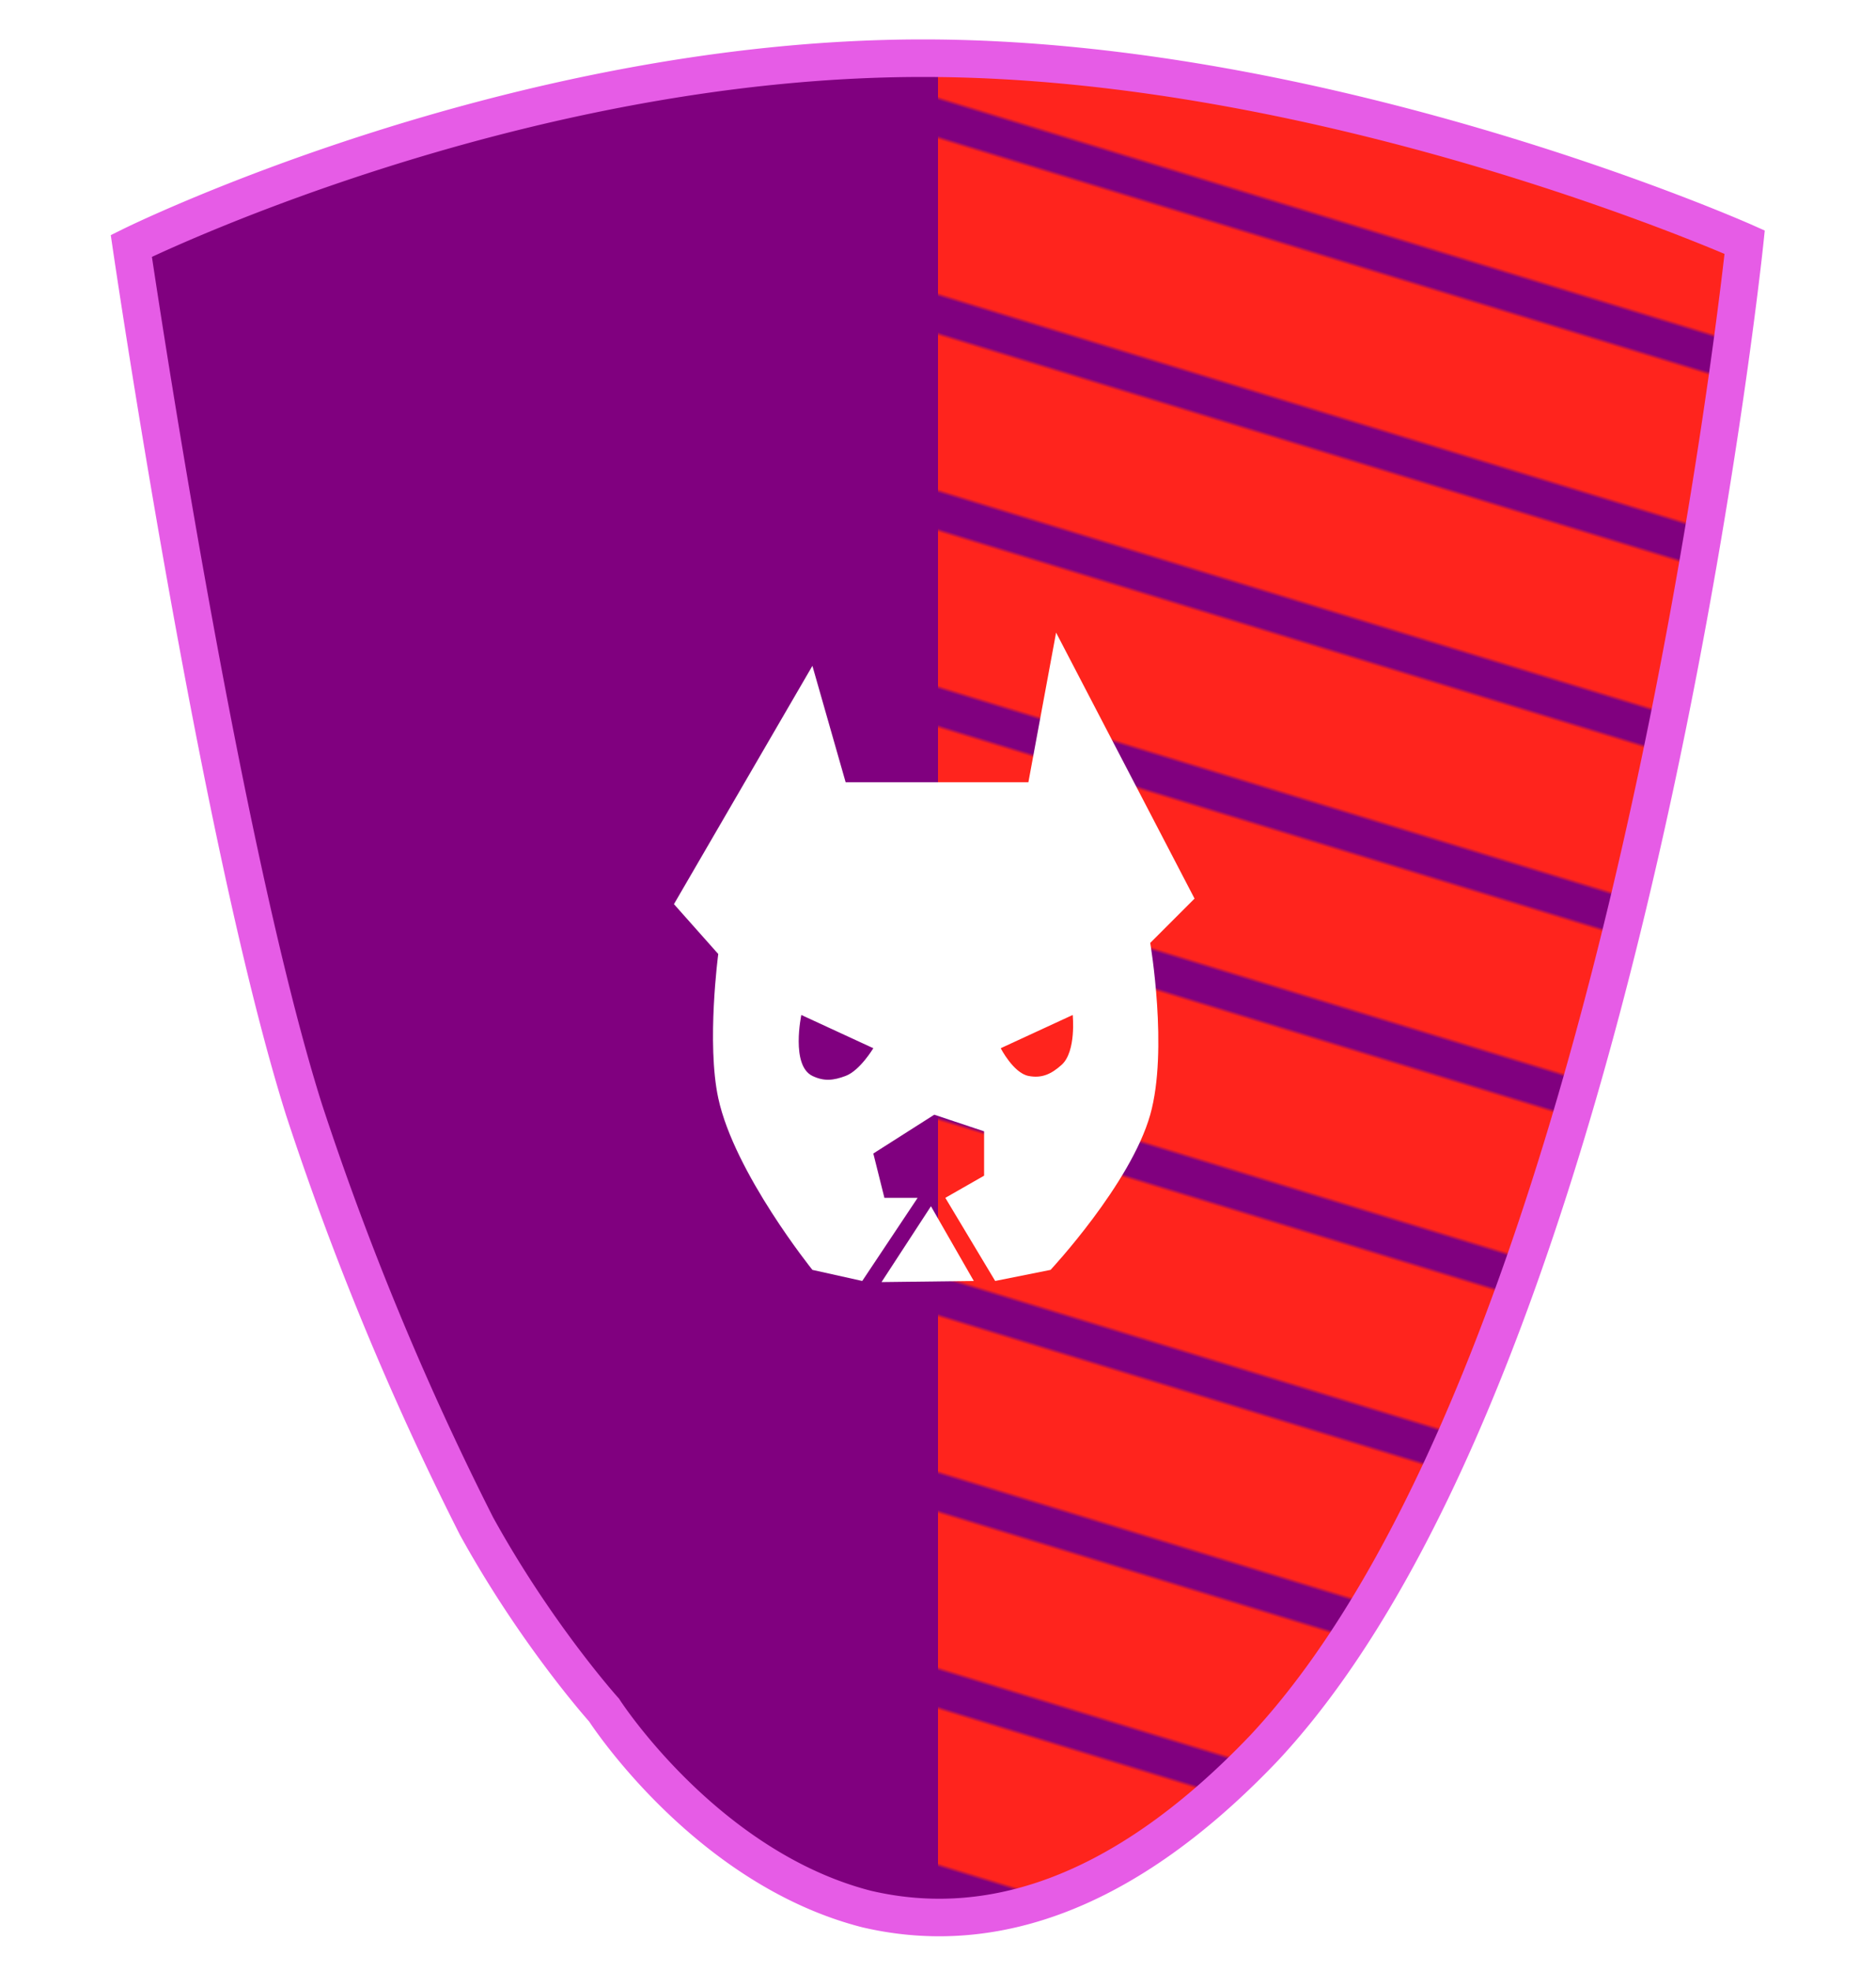 <svg width="500px" height="525px" viewBox="0 0 500 500" xmlns="http://www.w3.org/2000/svg" preserveAspectRatio="xMidYMid meet">
    <defs>
      <clipPath id="formato">
        <path d="M127 394a793 793 0 0 1-46-111C58 210 35 53 35 53S136 3 246 3c109 0 219 49 219 49s-31 297-128 401c-40 42-76 50-106 43-43-11-70-53-70-53s-18-20-34-49z"/>
      </clipPath>
    </defs>

    <g id="fundo" fill="#80007f" x="0">
      <path d="M127 394a793 793 0 0 1-46-111C58 210 35 53 35 53S136 3 246 3c109 0 219 49 219 49s-31 297-128 401c-40 42-76 50-106 43-43-11-70-53-70-53s-18-20-34-49z"/>
    </g>

    
  <g id="estampa1" fill="#ff241d" x="0" clip-path="url(#formato)">
    <defs>
      <clipPath id="formato-corte">
          <rect x="250" y="0" width="250" height="500"></rect>
      </clipPath>

      <pattern id="Pattern" width="250" height="50" patternUnits="userSpaceOnUse">
          <rect width="250" height="40"></rect>
      </pattern>
    </defs>

    <g clip-path="url(#formato-corte)">
      <rect fill="url(#Pattern)" x="150" y="-130" width="500" height="600" transform="rotate(17 0 0)"></rect>
    </g>
  </g>


    <g id="borda" fill="none" stroke="#e65ce6" stroke-width="10" x="0">
      <path d="M127 394a793 793 0 0 1-46-111C58 210 35 53 35 53S136 3 246 3c109 0 219 49 219 49s-31 297-128 401c-40 42-76 50-106 43-43-11-70-53-70-53s-18-20-34-49z"/>
    </g>

    
<g id="adorno" transform="scale(2) translate(64, 65)" data-nome="cachorro branca"> <path fill-rule="evenodd" clip-rule="evenodd" d="M48.691 32.927H73.046L76.737 13L95.188 48.426L89.283 54.33C89.283 54.33 91.712 68.611 89.283 77.209C86.676 86.442 75.999 97.874 75.999 97.874L68.618 99.35L61.976 88.28L67.142 85.328V79.424L60.5 77.209L52.381 82.376L53.858 88.28H58.286L50.905 99.35L44.263 97.874C44.263 97.874 33.858 84.958 31.716 74.995C30.141 67.669 31.716 55.806 31.716 55.806L25.812 49.164L44.263 17.428L48.691 32.927ZM52.381 68.353L42.787 63.925C42.787 63.925 41.36 70.644 44.263 72.043C45.821 72.794 47.072 72.65 48.691 72.043C50.599 71.328 52.381 68.353 52.381 68.353ZM69.356 68.353L78.951 63.925C78.951 63.925 79.451 68.791 77.475 70.567C76.118 71.785 74.834 72.401 73.046 72.043C71.048 71.643 69.356 68.353 69.356 68.353Z" fill="white"/> <path d="M53.474 99.5L65.769 99.35L60.061 89.401L53.474 99.5Z" fill="white"/> </g>

</svg>
